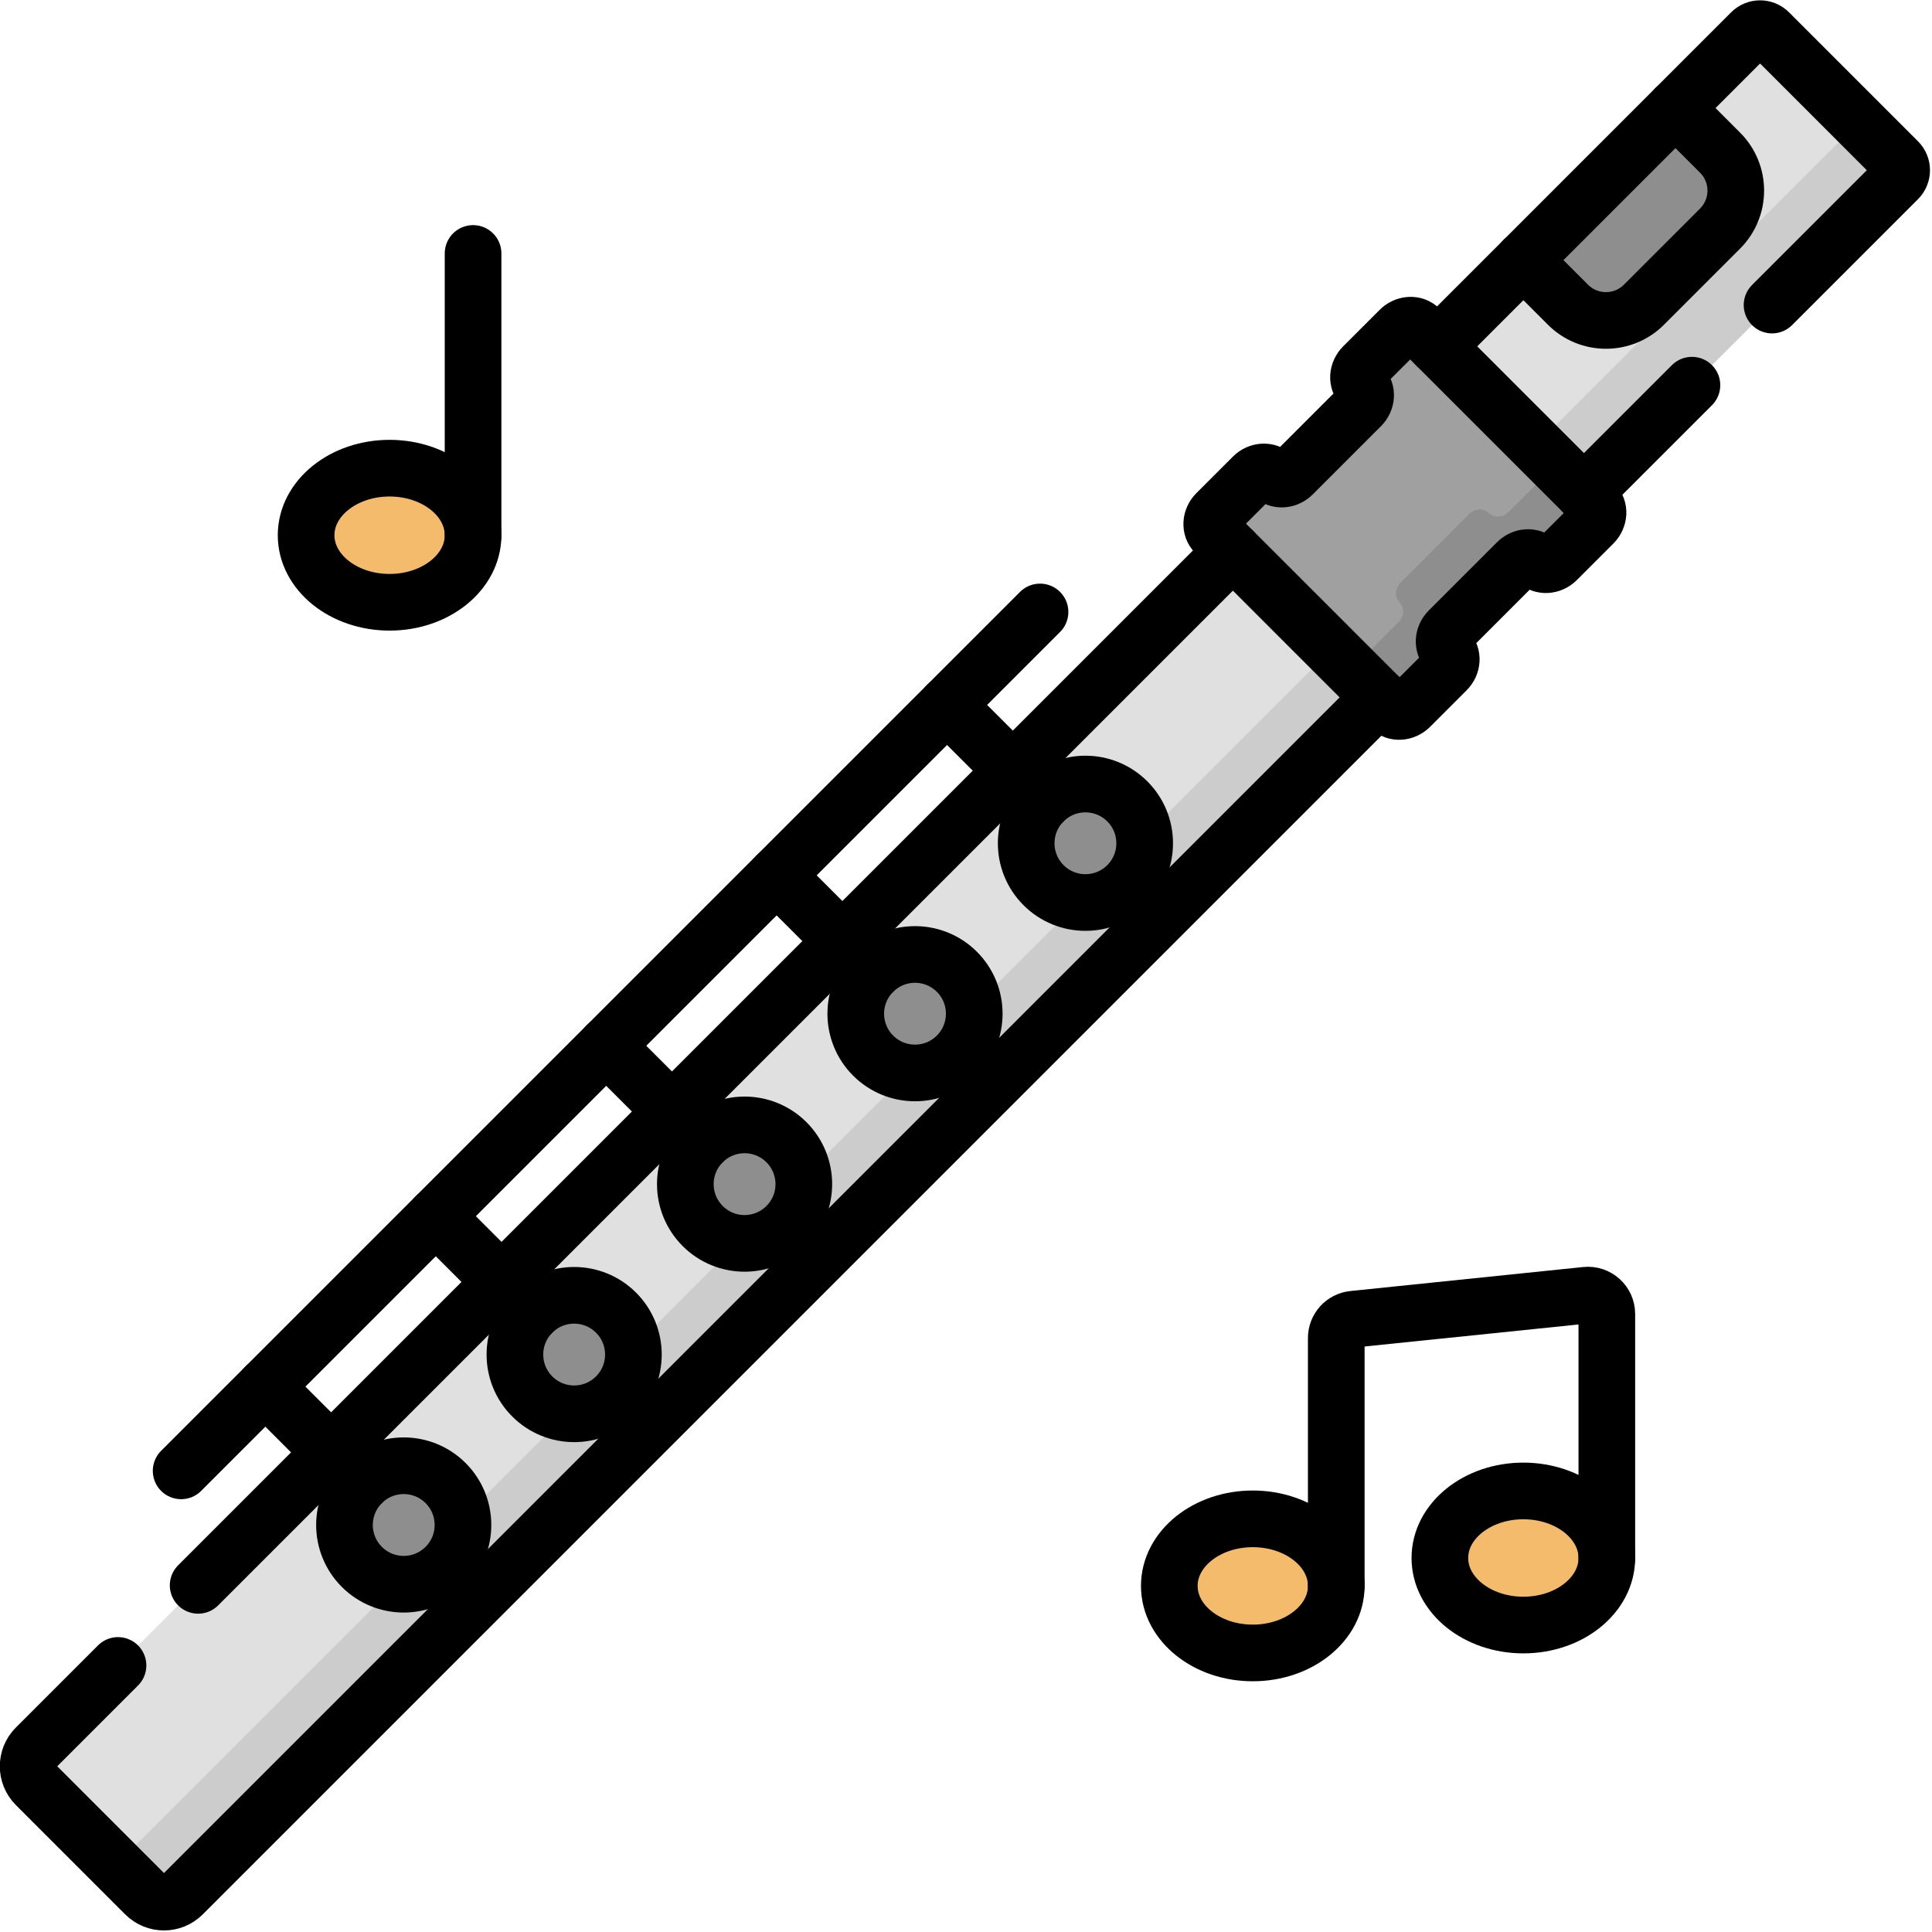 <svg width="45" height="45" version="1.1" viewBox="0 0 45 45" xmlns="http://www.w3.org/2000/svg"><defs><clipPath id="clipPath1571"><path d="m0 512h512v-512h-512z"/></clipPath><clipPath id="clipPath1695"><path d="m0 512h512v-512h-512z"/></clipPath></defs><g transform="matrix(.066 0 0 .066 -.048 -.048)"><g transform="matrix(1.333 0 0 -1.333 0 682.67)"><g clip-path="url(#clipPath1571)"><g transform="translate(38.996 10.056)"><path d="m0 0-28.94 28.94c-2.741 2.741-2.741 7.185 0 9.926l316.89 316.89 38.866-38.865-316.89-316.89c-2.741-2.741-7.185-2.741-9.926 0" fill="#e0e0e0"/></g><g transform="translate(365.81 326.95)"><path d="m0 0-12.729 12.728-316.89-316.89c-2.741-2.741-7.185-2.741-9.926 0l12.728-12.728c2.741-2.74 7.185-2.74 9.926 0z" fill="#ccc"/></g><g transform="translate(468.88 503.02)"><path d="m0 0 34.147-34.147c1.304-1.304 1.304-3.416 0-4.719l-83.13-83.131-38.866 38.866 83.131 83.131c1.303 1.303 3.415 1.303 4.718 0" fill="#e0e0e0"/></g><g transform="translate(118.52 96.761)"><path d="m0 0c6.125 6.125 6.125 16.055 0 22.18s-16.055 6.125-22.18 0-6.125-16.055 0-22.18 16.055-6.125 22.18 0" fill="#8e8e8e"/></g><g transform="translate(163.64 141.88)"><path d="m0 0c6.125 6.125 6.125 16.055 0 22.18s-16.055 6.125-22.18 0-6.125-16.055 0-22.18 16.055-6.125 22.18 0" fill="#8e8e8e"/></g><g transform="translate(208.76 187)"><path d="m0 0c6.125 6.125 6.125 16.055 0 22.18s-16.055 6.125-22.18 0-6.125-16.055 0-22.18 16.055-6.125 22.18 0" fill="#8e8e8e"/></g><g transform="translate(253.88 232.12)"><path d="m0 0c6.125 6.125 6.125 16.056 0 22.18-6.125 6.125-16.055 6.125-22.18 0-6.125-6.124-6.125-16.055 0-22.18s16.055-6.125 22.18 0" fill="#8e8e8e"/></g><g transform="translate(299 277.24)"><path d="m0 0c6.125 6.125 6.125 16.056 0 22.18-6.125 6.125-16.056 6.125-22.18 0-6.125-6.124-6.125-16.055 0-22.18 6.124-6.125 16.055-6.125 22.18 0" fill="#8e8e8e"/></g><g transform="translate(415.66 430.92)"><path d="m0 0-11.8 11.801 40.263 40.262 11.801-11.8c5.555-5.555 5.555-14.563 0-20.118l-20.145-20.145c-5.556-5.555-14.563-5.555-20.119 0" fill="#8e8e8e"/></g><g transform="translate(412.72 363.33)"><path d="m0 0 9.647 9.648c1.541 1.54 1.676 3.899 0.304 5.271l-46.298 46.299c-1.372 1.371-3.732 1.236-5.271-0.304l-9.649-9.648c-1.539-1.539-1.674-3.899-0.302-5.271 1.371-1.372 1.235-3.732-0.304-5.271l-18.058-18.058c-1.539-1.54-3.899-1.675-5.271-0.303-1.371 1.371-3.732 1.236-5.271-0.304l-9.648-9.648c-1.539-1.539-1.676-3.9-0.304-5.271l46.298-46.298c1.372-1.372 3.732-1.237 5.272 0.303l9.648 9.648c1.539 1.54 1.675 3.9 0.304 5.271-1.372 1.372-1.237 3.732 0.302 5.271l18.058 18.058c1.539 1.539 3.899 1.675 5.272 0.303 1.372-1.371 3.731-1.236 5.271 0.304" fill="#a0a0a0"/></g><g transform="translate(503.02 468.88)"><path d="m0 0-12.728 12.728c1.303-1.303 1.303-3.415 0-4.719l-83.13-83.131 12.727-12.728 83.131 83.131c1.304 1.303 1.304 3.416 0 4.719" fill="#ccc"/></g><g transform="translate(407.44 363.03)"><path d="m0 0c1.372-1.372 3.731-1.236 5.271 0.304l9.648 9.648c1.54 1.539 1.676 3.899 0.304 5.271l-12.728 12.728c1.371-1.372 1.235-3.732-0.304-5.271l-9.648-9.648c-1.539-1.54-3.899-1.676-5.272-0.304-1.371 1.372-3.731 1.236-5.27-0.303l-18.058-18.058c-1.539-1.539-1.674-3.899-0.303-5.271 1.372-1.372 1.236-3.732-0.303-5.271l-9.649-9.648c-1.54-1.54-3.899-1.676-5.271-0.304l12.729-12.727c1.371-1.373 3.731-1.237 5.27 0.303l9.648 9.648c1.54 1.539 1.675 3.9 0.304 5.271-1.372 1.372-1.236 3.732 0.303 5.271l18.058 18.058c1.54 1.539 3.899 1.675 5.271 0.303" fill="#8e8e8e"/></g><g transform="translate(118.52 96.761)"><path d="m0 0c6.125 6.125 6.125 16.055 0 22.18s-16.055 6.125-22.18 0-6.125-16.055 0-22.18 16.055-6.125 22.18 0z" fill="none" stroke="#000" stroke-linecap="round" stroke-linejoin="round" stroke-miterlimit="10" stroke-width="15"/></g><g transform="translate(163.64 141.88)"><path d="m0 0c6.125 6.125 6.125 16.055 0 22.18s-16.055 6.125-22.18 0-6.125-16.055 0-22.18 16.055-6.125 22.18 0z" fill="none" stroke="#000" stroke-linecap="round" stroke-linejoin="round" stroke-miterlimit="10" stroke-width="15"/></g><g transform="translate(208.76 187)"><path d="m0 0c6.125 6.125 6.125 16.055 0 22.18s-16.055 6.125-22.18 0-6.125-16.055 0-22.18 16.055-6.125 22.18 0z" fill="none" stroke="#000" stroke-linecap="round" stroke-linejoin="round" stroke-miterlimit="10" stroke-width="15"/></g><g transform="translate(253.88 232.12)"><path d="m0 0c6.125 6.125 6.125 16.056 0 22.18-6.125 6.125-16.055 6.125-22.18 0-6.125-6.124-6.125-16.055 0-22.18s16.055-6.125 22.18 0z" fill="none" stroke="#000" stroke-linecap="round" stroke-linejoin="round" stroke-miterlimit="10" stroke-width="15"/></g><g transform="translate(299 277.24)"><path d="m0 0c6.125 6.125 6.125 16.056 0 22.18-6.125 6.125-16.056 6.125-22.18 0-6.125-6.124-6.125-16.055 0-22.18 6.124-6.125 16.055-6.125 22.18 0z" fill="none" stroke="#000" stroke-linecap="round" stroke-linejoin="round" stroke-miterlimit="10" stroke-width="15"/></g><g transform="translate(53.003 91.87)"><path d="m0 0 273.94 273.94" fill="none" stroke="#000" stroke-linecap="round" stroke-linejoin="round" stroke-miterlimit="10" stroke-width="15"/></g><g transform="translate(365.81 326.95)"><path d="m0 0-316.89-316.89c-2.741-2.74-7.185-2.74-9.926 0l-28.94 28.94c-2.741 2.741-2.741 7.185 0 9.927l21.735 21.734" fill="none" stroke="#000" stroke-linecap="round" stroke-linejoin="round" stroke-miterlimit="10" stroke-width="15"/></g><g transform="translate(448.48 409.61)"><path d="m0 0-28.584-28.583" fill="none" stroke="#000" stroke-linecap="round" stroke-linejoin="round" stroke-miterlimit="10" stroke-width="15"/></g><g transform="translate(381.03 419.89)"><path d="m0 0 83.131 83.131c1.303 1.303 3.415 1.303 4.718 0l34.147-34.148c1.304-1.303 1.304-3.415 0-4.718l-33.334-33.335" fill="none" stroke="#000" stroke-linecap="round" stroke-linejoin="round" stroke-miterlimit="10" stroke-width="15"/></g><g transform="translate(96.341 118.94)"><path d="m0 0-25.541 25.541" fill="none" stroke="#000" stroke-linecap="round" stroke-linejoin="round" stroke-miterlimit="10" stroke-width="15"/></g><g transform="translate(141.46 164.06)"><path d="m0 0-25.541 25.541" fill="none" stroke="#000" stroke-linecap="round" stroke-linejoin="round" stroke-miterlimit="10" stroke-width="15"/></g><g transform="translate(186.58 209.18)"><path d="m0 0-25.541 25.541" fill="none" stroke="#000" stroke-linecap="round" stroke-linejoin="round" stroke-miterlimit="10" stroke-width="15"/></g><g transform="translate(231.7 254.3)"><path d="m0 0-25.541 25.541" fill="none" stroke="#000" stroke-linecap="round" stroke-linejoin="round" stroke-miterlimit="10" stroke-width="15"/></g><g transform="translate(276.82 299.42)"><path d="m0 0-25.542 25.541" fill="none" stroke="#000" stroke-linecap="round" stroke-linejoin="round" stroke-miterlimit="10" stroke-width="15"/></g><g transform="translate(275.89 349.57)"><path d="m0 0-227.39-227.39" fill="none" stroke="#000" stroke-linecap="round" stroke-linejoin="round" stroke-miterlimit="10" stroke-width="15"/></g><g transform="translate(412.72 363.33)"><path d="m0 0 9.647 9.648c1.541 1.54 1.676 3.899 0.304 5.271l-46.298 46.299c-1.372 1.371-3.732 1.236-5.271-0.304l-9.649-9.648c-1.539-1.539-1.674-3.899-0.302-5.271 1.371-1.372 1.235-3.732-0.304-5.271l-18.058-18.058c-1.539-1.54-3.899-1.675-5.271-0.303-1.371 1.371-3.732 1.236-5.271-0.304l-9.648-9.648c-1.539-1.539-1.676-3.9-0.304-5.271l46.298-46.298c1.372-1.372 3.732-1.237 5.272 0.303l9.648 9.648c1.539 1.54 1.675 3.9 0.304 5.271-1.372 1.372-1.237 3.732 0.302 5.271l18.058 18.058c1.539 1.539 3.899 1.675 5.272 0.303 1.372-1.371 3.731-1.236 5.271 0.304z" fill="none" stroke="#000" stroke-linecap="round" stroke-linejoin="round" stroke-miterlimit="10" stroke-width="15"/></g><g transform="translate(444.12 482.98)"><path d="m0 0 11.801-11.8c5.555-5.556 5.555-14.563 0-20.119l-20.145-20.144c-5.555-5.556-14.563-5.556-20.119 0l-11.8 11.8" fill="none" stroke="#000" stroke-linecap="round" stroke-linejoin="round" stroke-miterlimit="10" stroke-width="15"/></g></g><g clip-path="url(#clipPath1695)"><g transform="translate(63.982 595.98)"><path d="m0 0c40.296-40.296 109.4-84.257 174.49-32.299 43.594 34.802 32.918 70.644 44.783 99.323 11.864 28.68 31.652 26.25 60.615 54.006 36.241 34.73 36.712 91.882-15.131 143.72s-108.99 51.372-143.72 15.131c-27.756-28.963-25.326-48.751-54.006-60.615-28.679-11.864-64.521-1.189-99.323-44.783-51.958-65.085-7.997-134.19 32.299-174.49" fill="#fcc472"/></g><g transform="translate(283.25 663.01)"><path d="m0 0c11.864 28.679 31.652 26.25 60.615 54.005 36.241 34.73 36.711 91.882-15.131 143.72-2.164 2.164-4.338 4.228-6.517 6.211 45.522-50.057 43.649-103.93 8.92-137.21-28.962-27.755-48.751-25.326-60.615-54.005-11.864-28.68-1.188-64.521-44.783-99.323-61.724-49.276-127.06-12.281-168.02 26.042 2.086-2.23 4.176-4.391 6.256-6.471 40.296-40.296 109.4-84.258 174.49-32.299 43.595 34.802 32.919 70.644 44.783 99.323" fill="#f4b158"/></g></g></g><g transform="matrix(1.333 0 0 -1.333 -2.973 678.37)"><g transform="translate(406.08 117.36)"><path d="m0 0c-13.883 0-25.178-9.635-25.178-21.478 0-11.842 11.295-21.477 25.178-21.477s25.177 9.635 25.177 21.477c0 11.843-11.294 21.478-25.177 21.478" fill="#f5bb6c"/></g><g transform="translate(334.45 109.43)"><path d="m0 0c-13.531 0-24.54-9.391-24.54-20.934s11.009-20.934 24.54-20.934 24.54 9.391 24.54 20.934-11.009 20.934-24.54 20.934" fill="#f5bb6c"/></g><g transform="translate(105.92 384.41)"><path d="m0 0c-11.475 0-20.81-7.963-20.81-17.751s9.335-17.751 20.81-17.751c11.474 0 20.809 7.963 20.809 17.751s-9.335 17.751-20.809 17.751" fill="#f5bb6c"/></g><g transform="translate(356.55 88.498)"><path d="m0 0c0-9.804-9.896-17.751-22.102-17.751s-22.101 7.947-22.101 17.751 9.895 17.751 22.101 17.751 22.102-7.947 22.102-17.751z" fill="none" stroke="#000" stroke-linecap="round" stroke-linejoin="round" stroke-miterlimit="10" stroke-width="15"/></g><g transform="translate(428.18 95.885)" fill="none" stroke="#000" stroke-linecap="round" stroke-linejoin="round" stroke-miterlimit="10" stroke-width="15"><path d="m0 0c0-9.804-9.895-17.751-22.101-17.751-12.207 0-22.101 7.947-22.101 17.751s9.894 17.751 22.101 17.751c12.206 0 22.101-7.947 22.101-17.751z"/><path d="m0 0v64.597c0 2.964-2.563 5.278-5.513 4.973l-61.633-6.356c-2.549-0.263-4.487-2.411-4.487-4.973v-65.629"/></g><g transform="translate(128.02 366.66)" fill="none" stroke="#000" stroke-linecap="round" stroke-linejoin="round" stroke-miterlimit="10" stroke-width="15"><path d="m0 0c0-9.804-9.895-17.751-22.101-17.751-12.207 0-22.101 7.947-22.101 17.751 0 9.803 9.894 17.751 22.101 17.751 12.206 0 22.101-7.948 22.101-17.751z"/><path d="m0 0v74.597"/></g></g></g></svg>
